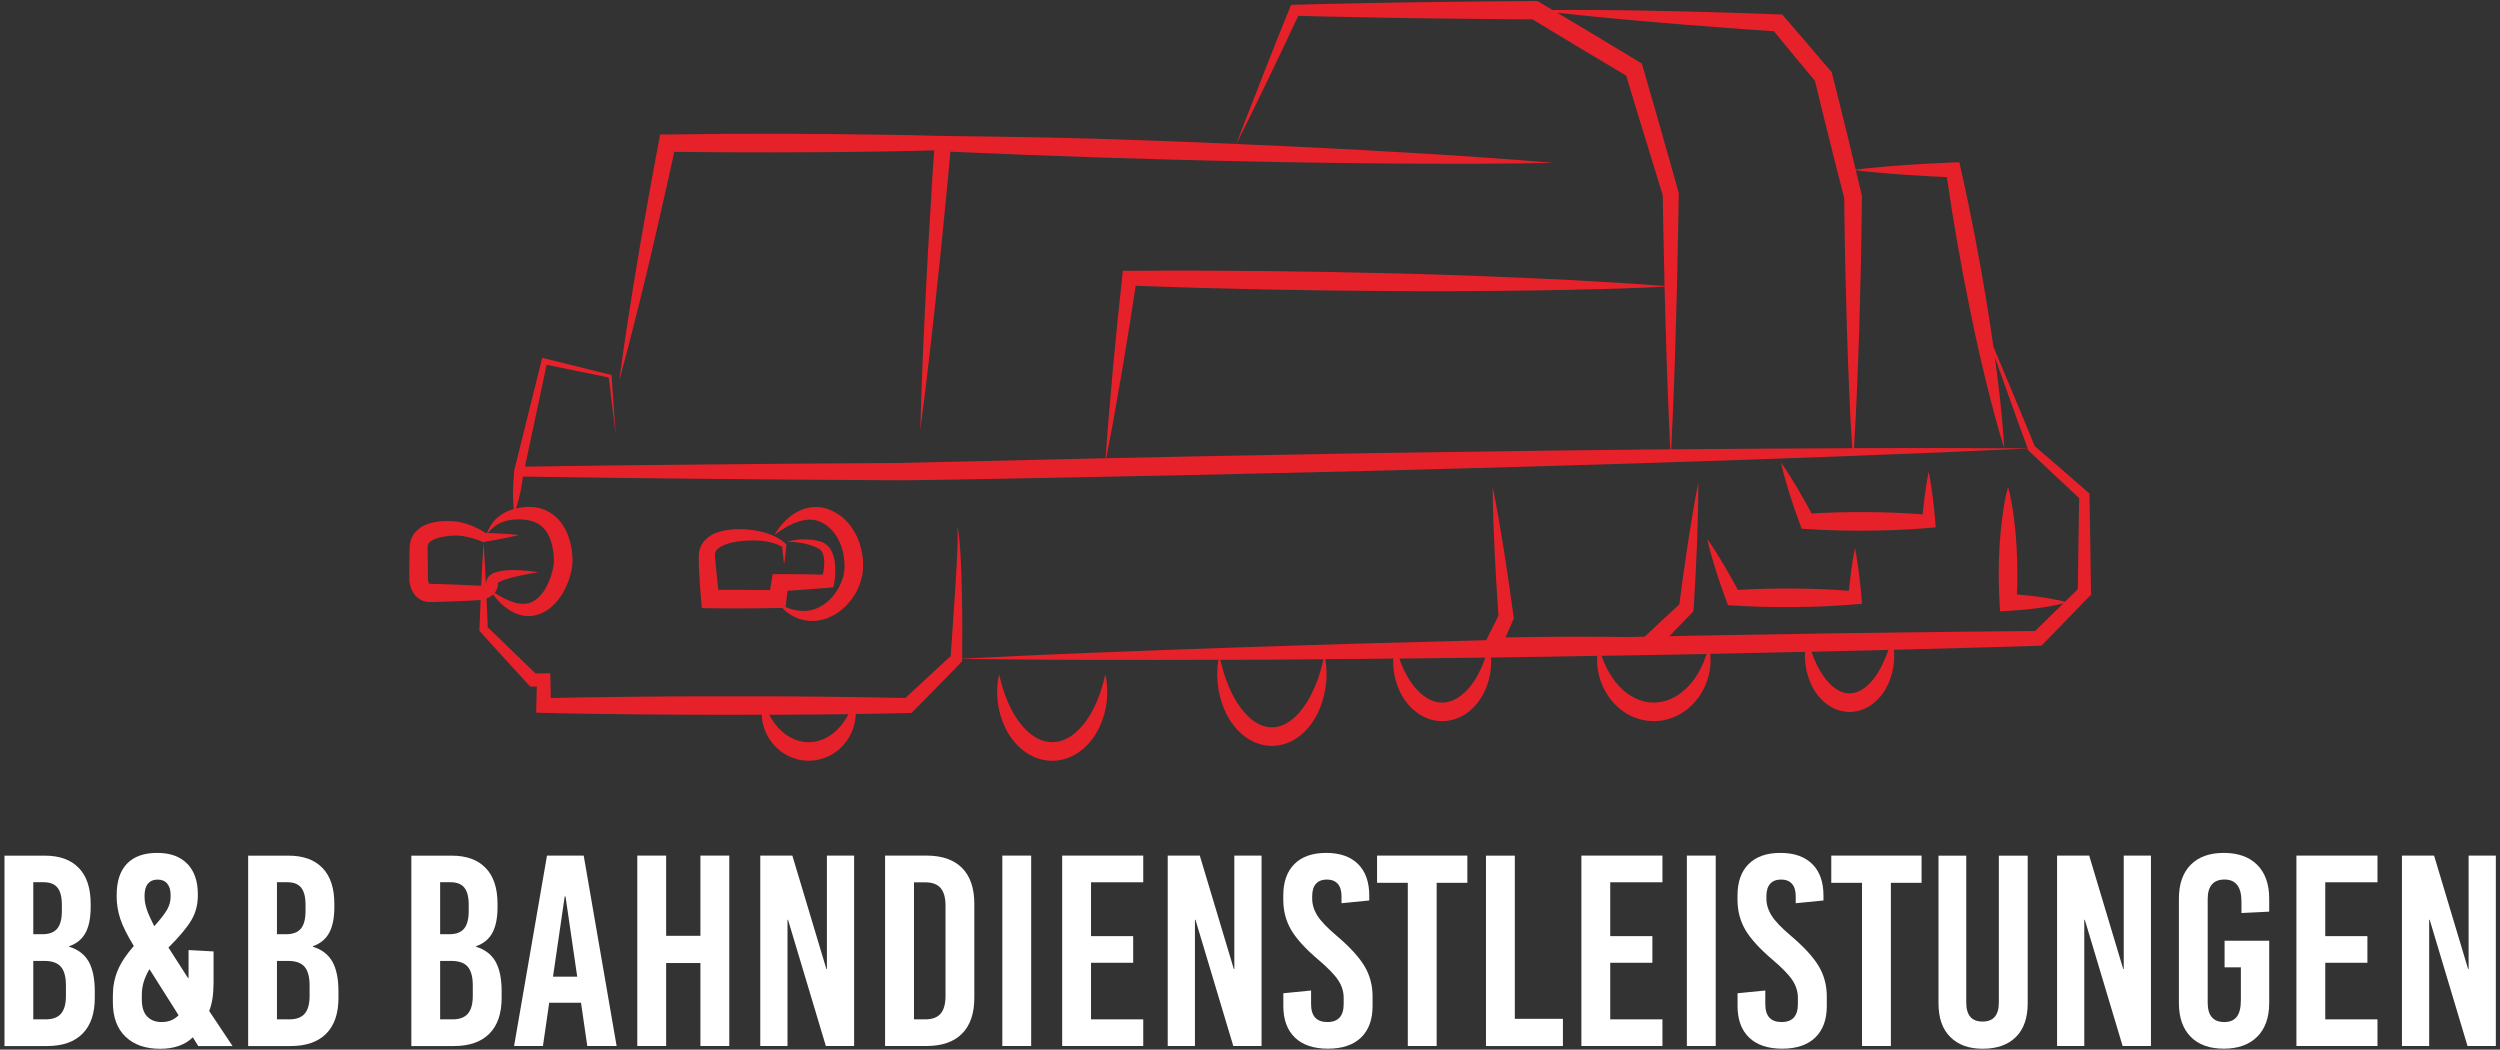 <svg width="474" height="199" viewBox="0 0 474 199" fill="none" xmlns="http://www.w3.org/2000/svg">
<rect x="0" y="0" width="474" height="199" fill="#333333" stroke="none"/>
<path d="M14.95 164.57C16.45 166.13 17.19 168.39 17.19 171.35V172.02C17.19 174.05 16.86 175.67 16.21 176.87C15.56 178.07 14.53 178.92 13.12 179.4V179.5C14.8 180.02 16.03 180.95 16.81 182.31C17.58 183.67 17.97 185.55 17.97 187.96V189.2C17.97 192.16 17.2 194.42 15.65 195.98C14.1 197.55 11.85 198.33 8.9 198.33H0.85V162.23H8.48C11.3 162.23 13.46 163.01 14.95 164.58V164.57ZM6.31 167.28V177.13H8.01C9.32 177.13 10.26 176.78 10.85 176.07C11.43 175.37 11.73 174.26 11.73 172.74V171.55C11.73 170.07 11.45 168.99 10.9 168.3C10.35 167.61 9.47 167.27 8.27 167.27H6.31V167.28ZM6.31 182.18V193.27H8.68C9.99 193.27 10.95 192.91 11.57 192.19C12.19 191.47 12.5 190.35 12.5 188.84V186.83C12.5 185.21 12.18 184.04 11.55 183.3C10.91 182.56 9.87 182.19 8.43 182.19H6.32L6.31 182.18Z" fill="white"/>
<path d="M35.52 163.77C36.84 165.15 37.51 167.07 37.51 169.55V169.81C37.51 171.5 37.11 173.03 36.32 174.4C35.53 175.78 34.07 177.53 31.94 179.66L35.65 185.44H35.75V180.13L40.49 180.39V186.32C40.49 188.56 40.21 190.34 39.66 191.68L44.09 198.33H37.59L36.56 196.68C35.08 198.12 33.02 198.85 30.37 198.85C27.58 198.85 25.39 198.09 23.8 196.56C22.2 195.03 21.4 192.85 21.4 190.04V188.75C21.4 187.07 21.7 185.49 22.3 184.03C22.9 182.57 23.92 181.01 25.37 179.36C24.13 177.33 23.28 175.63 22.82 174.25C22.36 172.87 22.12 171.46 22.12 170.02V169.71C22.12 167.1 22.77 165.11 24.08 163.75C25.39 162.39 27.29 161.71 29.8 161.71C32.31 161.71 34.17 162.4 35.5 163.77H35.52ZM28.28 183.83C27.76 184.76 27.4 185.59 27.2 186.33C26.99 187.07 26.89 187.85 26.89 188.68V189.5C26.89 190.95 27.22 192.02 27.9 192.72C28.57 193.43 29.49 193.78 30.66 193.78C31.97 193.78 33.03 193.35 33.86 192.49L28.39 183.83H28.29H28.28ZM28.05 167.54C27.62 168.06 27.41 168.81 27.41 169.81V170.07C27.41 170.79 27.55 171.57 27.82 172.39C28.09 173.21 28.56 174.26 29.21 175.54H29.31C30.48 174.23 31.28 173.19 31.71 172.42C32.14 171.65 32.35 170.83 32.35 169.97V169.71C32.35 168.78 32.14 168.06 31.71 167.54C31.28 167.02 30.67 166.77 29.88 166.77C29.09 166.77 28.48 167.03 28.05 167.54Z" fill="white"/>
<path d="M61.15 164.57C62.65 166.13 63.39 168.39 63.39 171.35V172.02C63.39 174.05 63.06 175.67 62.41 176.87C61.76 178.07 60.72 178.92 59.32 179.4V179.5C61 180.02 62.23 180.95 63.01 182.31C63.78 183.67 64.17 185.55 64.17 187.96V189.2C64.17 192.16 63.4 194.42 61.85 195.98C60.3 197.55 58.05 198.33 55.1 198.33H47.05V162.23H54.68C57.5 162.23 59.66 163.01 61.15 164.58V164.57ZM52.51 167.28V177.13H54.21C55.52 177.13 56.46 176.78 57.05 176.07C57.63 175.37 57.93 174.26 57.93 172.74V171.55C57.93 170.07 57.65 168.99 57.1 168.3C56.55 167.61 55.67 167.27 54.47 167.27H52.51V167.28ZM52.51 182.18V193.27H54.88C56.19 193.27 57.15 192.91 57.77 192.19C58.39 191.47 58.7 190.35 58.7 188.84V186.83C58.7 185.21 58.38 184.04 57.75 183.3C57.11 182.56 56.07 182.19 54.63 182.19H52.52L52.51 182.18Z" fill="white"/>
<path d="M92.09 164.57C93.59 166.13 94.33 168.39 94.33 171.35V172.02C94.33 174.05 94 175.67 93.35 176.87C92.7 178.07 91.67 178.92 90.26 179.4V179.5C91.94 180.02 93.17 180.95 93.95 182.31C94.72 183.67 95.11 185.55 95.11 187.96V189.2C95.11 192.16 94.34 194.42 92.79 195.98C91.24 197.55 88.99 198.33 86.04 198.33H77.99V162.23H85.62C88.44 162.23 90.6 163.01 92.09 164.58V164.57ZM83.45 167.28V177.13H85.15C86.46 177.13 87.4 176.78 87.99 176.07C88.57 175.37 88.87 174.26 88.87 172.74V171.55C88.87 170.07 88.59 168.99 88.04 168.3C87.49 167.61 86.61 167.27 85.41 167.27H83.45V167.28ZM83.45 182.18V193.27H85.82C87.13 193.27 88.09 192.91 88.71 192.19C89.33 191.47 89.64 190.35 89.64 188.84V186.83C89.64 185.21 89.32 184.04 88.69 183.3C88.05 182.56 87.01 182.19 85.57 182.19H83.46L83.45 182.18Z" fill="white"/>
<path d="M116.92 198.32H111.35L110.16 190.12H104.13L102.94 198.32H97.47L103.71 162.22H110.67L116.91 198.32H116.92ZM107.07 169.96L104.85 185.17H109.44L107.22 169.96H107.06H107.07Z" fill="white"/>
<path d="M138.27 198.32H132.8V182.59H126.3V198.32H120.83V162.22H126.3V177.43H132.8V162.22H138.27V198.32Z" fill="white"/>
<path d="M161.94 198.32H156.58L149.41 174.39H149.31V198.32H144.15V162.22H150.23L156.68 183.72H156.78V162.22H161.94V198.32Z" fill="white"/>
<path d="M182.41 164.57C183.96 166.13 184.73 168.39 184.73 171.35V189.19C184.73 192.15 183.96 194.41 182.41 195.97C180.86 197.54 178.61 198.32 175.65 198.32H167.81V162.22H175.65C178.61 162.22 180.86 163 182.41 164.57ZM173.29 167.28V193.27H175.45C176.76 193.27 177.72 192.91 178.34 192.19C178.96 191.47 179.27 190.35 179.27 188.84V171.72C179.27 170.21 178.96 169.09 178.34 168.37C177.72 167.65 176.76 167.29 175.45 167.29H173.29V167.28Z" fill="white"/>
<path d="M195.51 198.32H190.04V162.22H195.51V198.32Z" fill="white"/>
<path d="M216.76 167.28H206.86V177.49H214.85V182.54H206.86V193.27H216.76V198.32H201.39V162.22H216.76V167.27V167.28Z" fill="white"/>
<path d="M239.19 198.32H233.83L226.66 174.39H226.56V198.32H221.4V162.22H227.48L233.93 183.72H234.03V162.22H239.19V198.32Z" fill="white"/>
<path d="M257.49 163.82C258.9 165.23 259.61 167.22 259.61 169.8V170.73L254.35 171.25V169.91C254.35 168.88 254.11 168.1 253.63 167.56C253.15 167.03 252.46 166.76 251.57 166.76C250.68 166.76 249.99 167.03 249.51 167.56C249.03 168.09 248.79 168.88 248.79 169.91V170.37C248.79 171.47 249.12 172.55 249.77 173.59C250.42 174.64 251.63 175.9 253.38 177.38C255.89 179.51 257.66 181.44 258.69 183.15C259.72 184.87 260.24 186.79 260.24 188.93V190.74C260.24 193.32 259.51 195.31 258.05 196.72C256.59 198.13 254.5 198.83 251.78 198.83C249.06 198.83 246.97 198.13 245.51 196.72C244.05 195.31 243.32 193.32 243.32 190.74V188.32L248.58 187.8V190.38C248.58 192.65 249.61 193.78 251.67 193.78C253.73 193.78 254.76 192.64 254.76 190.38V189.19C254.76 188.02 254.42 186.91 253.73 185.86C253.04 184.81 251.8 183.53 250.02 182.02C247.54 179.92 245.81 178.02 244.81 176.32C243.81 174.62 243.31 172.7 243.31 170.57V169.8C243.31 167.22 244.01 165.23 245.42 163.82C246.83 162.41 248.84 161.71 251.45 161.71C254.06 161.71 256.07 162.42 257.48 163.82H257.49Z" fill="white"/>
<path d="M278.22 167.38H272.39V198.32H266.92V167.38H261.09V162.22H278.21V167.38H278.22Z" fill="white"/>
<path d="M287.2 193.17H296.33V198.33H281.74V162.23H287.21V193.17H287.2Z" fill="white"/>
<path d="M315.2 167.28H305.3V177.49H313.29V182.54H305.3V193.27H315.2V198.32H299.83V162.22H315.2V167.27V167.28Z" fill="white"/>
<path d="M325.3 198.32H319.83V162.22H325.3V198.32Z" fill="white"/>
<path d="M343.61 163.82C345.02 165.23 345.73 167.22 345.73 169.8V170.73L340.47 171.25V169.91C340.47 168.88 340.23 168.1 339.75 167.56C339.27 167.03 338.58 166.76 337.69 166.76C336.8 166.76 336.11 167.03 335.63 167.56C335.15 168.09 334.91 168.88 334.91 169.91V170.37C334.91 171.47 335.24 172.55 335.89 173.59C336.54 174.64 337.75 175.9 339.5 177.38C342.01 179.51 343.78 181.44 344.81 183.15C345.84 184.87 346.36 186.79 346.36 188.93V190.74C346.36 193.32 345.63 195.31 344.17 196.72C342.71 198.13 340.62 198.83 337.9 198.83C335.18 198.83 333.1 198.13 331.63 196.72C330.17 195.31 329.44 193.32 329.44 190.74V188.32L334.7 187.8V190.38C334.7 192.65 335.73 193.78 337.79 193.78C339.85 193.78 340.88 192.64 340.88 190.38V189.19C340.88 188.02 340.54 186.91 339.85 185.86C339.16 184.81 337.92 183.53 336.14 182.02C333.67 179.92 331.93 178.02 330.93 176.32C329.93 174.62 329.43 172.7 329.43 170.57V169.8C329.43 167.22 330.13 165.23 331.54 163.82C332.95 162.41 334.96 161.71 337.57 161.71C340.18 161.71 342.19 162.42 343.6 163.82H343.61Z" fill="white"/>
<path d="M364.34 167.38H358.51V198.32H353.04V167.38H347.21V162.22H364.33V167.38H364.34Z" fill="white"/>
<path d="M384.45 190.23C384.45 193.01 383.7 195.15 382.21 196.62C380.71 198.1 378.63 198.84 375.94 198.84C373.25 198.84 371.27 198.1 369.78 196.62C368.28 195.14 367.54 193.01 367.54 190.23V162.23H372.8V190.08C372.8 192.49 373.83 193.69 375.89 193.69C377.95 193.69 378.98 192.49 378.98 190.08V162.23H384.45V190.23Z" fill="white"/>
<path d="M407.81 198.32H402.45L395.28 174.39H395.18V198.32H390.02V162.22H396.11L402.56 183.72H402.66V162.22H407.82V198.32H407.81Z" fill="white"/>
<path d="M427.97 163.98C429.48 165.49 430.24 167.63 430.24 170.37V172.85L424.98 173.11V170.94C424.98 168.15 423.91 166.76 421.78 166.76C420.71 166.76 419.91 167.07 419.38 167.69C418.85 168.31 418.58 169.22 418.58 170.42V190.12C418.58 192.56 419.63 193.78 421.73 193.78C422.8 193.78 423.59 193.44 424.1 192.77C424.62 192.1 424.87 191.04 424.87 189.6V183.41H421.78V178.36H430.24V190.17C430.24 192.92 429.48 195.05 427.97 196.56C426.46 198.07 424.34 198.83 421.63 198.83C418.92 198.83 416.82 198.07 415.34 196.56C413.86 195.05 413.12 192.92 413.12 190.17V170.37C413.12 167.62 413.86 165.49 415.34 163.98C416.82 162.47 418.92 161.71 421.63 161.71C424.34 161.71 426.46 162.47 427.97 163.98Z" fill="white"/>
<path d="M450.77 167.28H440.87V177.49H448.86V182.54H440.87V193.27H450.77V198.32H435.4V162.22H450.77V167.27V167.28Z" fill="white"/>
<path d="M473.2 198.32H467.84L460.67 174.39H460.57V198.32H455.41V162.22H461.5L467.95 183.72H468.05V162.22H473.21V198.32H473.2Z" fill="white"/>
<path d="M294.53 30.88C289.7 30.98 284.87 31.02 280.04 31.04H272.8L265.56 31.01C260.73 31 255.91 30.92 251.08 30.86C246.25 30.81 241.43 30.7 236.6 30.6C226.95 30.43 217.3 30.13 207.66 29.83C198.5 29.53 189.36 29.17 180.2 28.76L179.71 34.04L179.05 40.83L178.38 47.62L177.66 54.41C177.42 56.67 177.19 58.93 176.93 61.19L176.16 67.97C175.63 72.49 175.09 77.01 174.49 81.52C174.6 76.97 174.77 72.42 174.96 67.88L175.26 61.06C175.36 58.78 175.49 56.51 175.6 54.24L175.96 47.43L176.76 33.81L177.12 28.51L173.23 28.61L168.04 28.71C161.12 28.82 154.2 28.89 147.28 28.89C140.8 28.9 134.32 28.87 127.84 28.79C127.53 30.21 127.22 31.64 126.91 33.06C126.49 34.93 126.08 36.8 125.65 38.66L124.37 44.26L123.72 47.06L123.06 49.86L121.72 55.44L120.33 61.02C119.4 64.74 118.43 68.45 117.41 72.14C117.91 68.34 118.46 64.55 119.05 60.76L119.94 55.08L120.88 49.41L121.35 46.58L121.85 43.75L122.84 38.1C123.17 36.21 123.52 34.33 123.86 32.45C124.21 30.56 124.56 28.68 124.92 26.8L125.16 25.5H126.52C133.45 25.39 140.38 25.36 147.3 25.36C154.23 25.37 161.16 25.44 168.08 25.55L173.28 25.64L177.3 25.75C177.3 25.75 198.13 25.99 207.77 26.3C216.65 26.59 225.52 26.9 234.4 27.3C234.41 27.29 234.41 27.3 234.42 27.3C235.18 27.33 235.95 27.36 236.71 27.4C241.53 27.62 246.35 27.82 251.17 28.08C255.99 28.33 260.81 28.57 265.63 28.87L272.86 29.3L280.08 29.78C284.9 30.11 289.72 30.46 294.53 30.88Z" fill="#E6212A"/>
<path d="M209.74 86.88C209.69 87.15 209.64 87.41 209.58 87.68C209.6 87.41 209.61 87.15 209.63 86.88H209.74Z" fill="#E6212A"/>
<path d="M92.49 119.29L92.26 118.73C92.33 118.8 92.41 118.87 92.48 118.94C92.48 119.06 92.48 119.17 92.49 119.29Z" fill="#E6212A"/>
<path d="M208.43 137.93C207.66 139.53 206.55 141.06 205.04 142.25C204.29 142.85 203.42 143.35 202.48 143.7C201.54 144.05 200.52 144.24 199.5 144.25C198.48 144.24 197.46 144.05 196.52 143.71C195.58 143.35 194.72 142.85 193.96 142.26C192.45 141.06 191.34 139.54 190.57 137.93C189.04 134.71 188.69 131.12 189.42 127.86C189.82 129.48 190.24 131.04 190.84 132.49C191.42 133.95 192.12 135.32 192.98 136.54C193.83 137.75 194.83 138.81 195.95 139.56C196.51 139.92 197.09 140.23 197.69 140.42C198.28 140.61 198.89 140.72 199.5 140.71C200.72 140.71 201.94 140.31 203.06 139.56C204.18 138.81 205.18 137.76 206.03 136.54C206.89 135.33 207.59 133.95 208.17 132.49C208.76 131.04 209.19 129.48 209.58 127.86C210.31 131.12 209.96 134.7 208.43 137.93Z" fill="#E6212A"/>
<path d="M209.74 86.88C209.69 87.15 209.64 87.41 209.58 87.68C209.6 87.41 209.61 87.15 209.63 86.88H209.74Z" fill="#E6212A"/>
<path d="M163.64 107.57C163.64 107.85 163.62 108.12 163.58 108.38C163.56 108.65 163.51 108.92 163.46 109.18C163.24 110.22 162.89 111.21 162.41 112.12C161.44 113.94 160.02 115.51 158.23 116.55C157.34 117.07 156.35 117.44 155.33 117.62C154.32 117.8 153.27 117.77 152.29 117.55C151.31 117.32 150.41 116.91 149.63 116.37C149.14 116.04 148.7 115.67 148.31 115.27H147.42C145.3 115.32 143.17 115.35 141.04 115.35C139.97 115.35 138.91 115.35 137.84 115.35C136.78 115.34 135.72 115.34 134.65 115.32L133.06 115.29L132.93 113.76C132.74 111.65 132.6 109.55 132.51 107.41C132.5 106.88 132.49 106.34 132.49 105.78V105.35C132.49 105.29 132.5 105.18 132.51 105.08L132.54 104.79C132.59 104.4 132.7 104 132.86 103.63C133.18 102.88 133.72 102.28 134.29 101.85C134.57 101.63 134.87 101.47 135.16 101.3C135.46 101.17 135.75 101.02 136.05 100.93C137.24 100.53 138.39 100.38 139.51 100.34C140.64 100.31 141.73 100.37 142.84 100.52C143.94 100.67 145.03 100.94 146.07 101.34C146.59 101.54 147.1 101.77 147.58 102.06C148.07 102.35 148.51 102.65 148.96 103.09L149.12 103.25L149.1 103.41C149.03 104.01 148.98 104.61 148.9 105.22C148.83 105.83 148.76 106.43 148.67 107.03C148.59 106.43 148.52 105.83 148.45 105.22C148.38 104.69 148.33 104.18 148.28 103.66C148.32 103.68 148.36 103.7 148.39 103.72L148.25 103.41C148.26 103.49 148.27 103.58 148.28 103.66C148.13 103.56 147.95 103.47 147.77 103.39C147.55 103.29 147.32 103.2 147.09 103.12C146.62 102.95 146.14 102.83 145.65 102.73C144.68 102.53 143.69 102.46 142.7 102.46C141.71 102.47 140.69 102.54 139.73 102.69C138.76 102.84 137.82 103.07 137.05 103.44C136.26 103.79 135.74 104.31 135.62 104.76C135.58 104.87 135.57 104.99 135.56 105.12V105.21C135.56 105.21 135.55 105.27 135.56 105.34L135.58 105.7C135.61 106.19 135.66 106.7 135.71 107.21C135.85 108.74 136.02 110.29 136.19 111.84C136.74 111.84 137.29 111.84 137.84 111.84C138.91 111.84 139.97 111.84 141.04 111.84C142.7 111.84 144.35 111.86 146 111.88L146.27 110.24L146.5 108.85H147.82L150.1 108.86L152.38 108.88C153.59 108.9 154.79 108.92 156.01 108.95C156.06 108.76 156.09 108.57 156.13 108.38C156.21 107.86 156.26 107.33 156.28 106.82C156.29 105.8 156.12 104.8 155.54 104.26L155.42 104.16L155.3 104.08C155.2 104.02 155.07 103.96 154.96 103.89C154.72 103.77 154.47 103.67 154.22 103.56C153.71 103.37 153.18 103.21 152.63 103.08C151.53 102.84 150.38 102.72 149.21 102.7C150.34 102.4 151.52 102.25 152.72 102.27C153.32 102.28 153.93 102.31 154.54 102.43C154.84 102.49 155.14 102.56 155.44 102.65C155.6 102.7 155.74 102.74 155.91 102.8L156.16 102.92L156.41 103.06C156.73 103.27 157.01 103.53 157.25 103.82C157.47 104.12 157.65 104.43 157.79 104.75C158.07 105.4 158.21 106.05 158.3 106.69C158.38 107.34 158.39 107.97 158.37 108.59C158.36 108.91 158.34 109.22 158.31 109.53C158.28 109.85 158.25 110.14 158.18 110.49L158.02 111.35L157.02 111.44C155.5 111.57 153.99 111.69 152.47 111.79L150.19 111.95L149.32 112L149.1 113.84L148.95 115.1C149.32 115.25 149.68 115.38 150.05 115.49C150.88 115.73 151.7 115.86 152.49 115.83C154.08 115.8 155.51 115.19 156.69 114.25C157.86 113.3 158.79 112.03 159.39 110.66C159.7 109.97 159.92 109.26 160.03 108.55C160.06 108.37 160.09 108.19 160.1 108.02C160.12 107.84 160.13 107.67 160.13 107.5C160.14 107.33 160.12 107.12 160.11 106.93L160.08 106.35C160 105.59 159.9 104.83 159.67 104.11L159.59 103.83L159.5 103.57C159.43 103.39 159.37 103.21 159.3 103.04C159.14 102.71 159 102.36 158.81 102.04C158.1 100.74 157.03 99.67 155.77 99.04C155.13 98.72 154.45 98.55 153.72 98.53C153 98.5 152.22 98.63 151.44 98.88C149.88 99.38 148.34 100.28 146.89 101.36C147.33 100.56 147.88 99.82 148.52 99.14C149.15 98.45 149.87 97.83 150.7 97.31C151.53 96.8 152.48 96.39 153.53 96.22C154.58 96.04 155.71 96.12 156.74 96.44C157.77 96.76 158.72 97.29 159.55 97.95C159.75 98.12 159.97 98.28 160.15 98.47C160.34 98.65 160.52 98.84 160.7 99.03C161.03 99.44 161.38 99.84 161.65 100.28C162.83 102.02 163.41 104.05 163.61 106.06L163.64 106.81C163.64 107.07 163.66 107.3 163.64 107.58V107.57Z" fill="#E6212A"/>
<path d="M148.39 103.71C148.39 103.71 148.32 103.67 148.28 103.65C148.27 103.57 148.26 103.48 148.25 103.4L148.39 103.71Z" fill="#E6212A"/>
<path d="M396.45 112.25C396.39 106.17 396.26 100.1 396.17 94.03V93.58L395.85 93.3L390.77 88.88L385.79 84.59L383.27 78.47L380.66 72.21L378.03 65.94L377.95 65.75C377.6 63.27 377.23 60.79 376.83 58.31C375.4 49.48 373.73 40.69 371.76 31.96L371.49 30.76L370.37 30.8C368.78 30.86 367.2 30.94 365.61 31.02C364.02 31.11 362.44 31.21 360.85 31.32C359.27 31.44 357.68 31.56 356.1 31.71L353.72 31.94C353.1 32.01 352.47 32.08 351.84 32.16L351.61 31.2L350.23 25.5L348.83 19.8L347.41 14.11L347.31 13.71L347.05 13.41L342.73 8.35L338.38 3.3L337.91 2.75L337.22 2.73C333.38 2.58 329.54 2.44 325.69 2.34C321.84 2.24 318 2.11 314.15 2.06L308.38 1.95L302.61 1.9C299.86 1.88 297.11 1.88 294.37 1.9L291.94 0.45L291.52 0.2H291.05C287.25 0.23 283.46 0.24 279.66 0.29L268.27 0.43C264.47 0.47 260.68 0.57 256.88 0.63L251.19 0.75L245.49 0.9L244.79 0.92L244.54 1.52L241.97 7.9L239.45 14.29C238.6 16.42 237.78 18.56 236.95 20.7C236.15 22.77 235.18 25.2 234.4 27.3C234.37 27.37 234.34 27.43 234.32 27.5C234.35 27.44 234.39 27.37 234.42 27.3C235.43 25.3 236.59 22.95 237.56 20.96C238.56 18.9 239.58 16.84 240.56 14.78L243.52 8.57L246.14 3L251.19 3.13L256.88 3.24C260.68 3.31 264.47 3.41 268.27 3.45L279.66 3.58C283.29 3.64 286.92 3.65 290.55 3.67L299.52 9.08L308.33 14.34C309.45 18.04 310.55 21.76 311.7 25.45L315.26 37.02C315.31 41.12 315.41 45.2 315.49 49.3C315.52 50.94 315.55 52.59 315.6 54.23C313.86 54.09 312.11 53.96 310.37 53.85C308.23 53.7 306.09 53.56 303.96 53.45C299.68 53.18 295.41 52.98 291.13 52.78C286.86 52.58 282.59 52.43 278.31 52.25C274.04 52.1 269.76 51.97 265.49 51.86C256.93 51.64 248.38 51.49 239.83 51.39C231.28 51.31 222.72 51.27 214.17 51.35H212.89L212.76 52.56L211.84 61.32L210.99 70.1C210.74 73.03 210.47 75.95 210.23 78.88L209.88 83.28C209.81 84.48 209.71 85.69 209.63 86.89H209.74C209.98 85.71 210.19 84.53 210.42 83.35L211.22 79.01C211.74 76.12 212.23 73.22 212.74 70.33L214.17 61.63L215.33 54.18C223.48 54.49 231.62 54.71 239.78 54.88C248.33 55.05 256.88 55.16 265.43 55.2C269.71 55.22 273.99 55.22 278.27 55.2C282.54 55.15 286.82 55.14 291.1 55.07C295.38 54.99 299.66 54.93 303.93 54.8C306.07 54.75 308.21 54.67 310.35 54.59C312.1 54.53 313.85 54.46 315.6 54.36C315.66 56.84 315.73 59.33 315.8 61.82C315.9 65.99 316.07 70.17 316.21 74.34C316.36 77.96 316.5 81.58 316.68 85.19L313.47 85.22C301.52 85.35 289.57 85.46 277.62 85.66L259.7 85.92L241.77 86.25C231.09 86.43 220.42 86.65 209.74 86.88C209.69 87.15 209.64 87.41 209.58 87.68C209.6 87.41 209.61 87.15 209.63 86.88C196.45 87.17 183.26 87.49 170.08 87.79C158.13 87.86 146.19 87.92 134.24 88.06L116.31 88.24L99.53 88.47L103.64 69.17L115.42 71.57L116.74 82.45L116.43 78.08L115.96 71.3L115.94 71.1L115.73 71.05L103.33 67.97L102.8 67.84L102.67 68.39L97.66 88.54L97.54 89L97.49 89.21L97.42 90.33C97.39 90.65 97.36 90.98 97.35 91.3C97.3 91.96 97.28 92.63 97.27 93.29C97.27 93.96 97.27 94.63 97.31 95.3C97.34 95.7 97.37 96.1 97.41 96.51C97 96.62 96.6 96.77 96.21 96.94C95.32 97.34 94.49 97.89 93.84 98.58C93.24 99.22 92.62 100.2 92.39 101.04C92.25 101.03 92.12 101.03 91.98 101.02C91.63 100.78 91.3 100.59 90.94 100.39C90.54 100.17 90.12 99.97 89.69 99.79C88.84 99.42 87.94 99.12 86.98 98.96C86.74 98.92 86.5 98.87 86.25 98.86C86 98.83 85.75 98.81 85.52 98.81C85.06 98.78 84.59 98.79 84.12 98.81C83.17 98.84 82.2 98.97 81.18 99.32C80.67 99.48 80.15 99.74 79.64 100.08C79.14 100.45 78.65 100.9 78.3 101.51C77.96 102.1 77.73 102.79 77.69 103.42C77.68 103.57 77.66 103.76 77.66 103.88V104.2L77.64 104.85C77.62 105.71 77.61 106.57 77.61 107.43C77.61 108.29 77.59 109.14 77.61 110V110.14C77.63 110.31 77.64 110.38 77.66 110.48L77.72 110.77C77.76 110.96 77.81 111.15 77.87 111.34C77.99 111.71 78.17 112.09 78.41 112.48C78.66 112.85 79.01 113.24 79.45 113.53C79.88 113.85 80.41 114.01 80.91 114.1C81.02 114.11 81.14 114.12 81.26 114.13C81.38 114.14 81.54 114.15 81.58 114.14H81.98L82.78 114.12C83.32 114.12 83.85 114.09 84.39 114.07C85.46 114.04 86.53 114.01 87.6 113.95L89.21 113.88L90.92 113.77C90.99 113.76 91.05 113.75 91.12 113.75C91.04 115.6 90.97 117.45 90.9 119.29L90.88 119.58L91.12 119.85C92.61 121.53 94.14 123.18 95.65 124.84C97.16 126.49 98.66 128.16 100.19 129.8L100.53 130.16L101.08 130.18H101.78L101.69 133.76L101.66 135.12L103.09 135.16L107.41 135.26L111.73 135.33L120.37 135.44C126.13 135.5 131.89 135.52 137.65 135.53L144.42 135.51C144.47 137.18 145.03 138.9 146.05 140.37C146.82 141.5 147.89 142.48 149.15 143.17C149.46 143.35 149.8 143.48 150.13 143.63C150.47 143.76 150.82 143.86 151.16 143.97C151.52 144.05 151.88 144.1 152.24 144.17C152.6 144.2 152.97 144.22 153.33 144.24C153.69 144.22 154.06 144.2 154.42 144.17C154.78 144.1 155.14 144.05 155.49 143.96C155.84 143.85 156.19 143.75 156.53 143.62C156.86 143.48 157.2 143.35 157.51 143.17C158.77 142.48 159.83 141.5 160.61 140.37C161.66 138.85 162.22 137.08 162.24 135.37C165.57 135.33 168.89 135.27 172.22 135.19H172.83L173.21 134.79L177.67 130.26L179.89 128L182.1 125.71L182.43 125.37V124.93C185.06 124.97 187.68 125 190.31 125.01C195.87 125.07 201.43 125.1 206.98 125.11H208.75C216.17 125.14 223.59 125.11 231.01 125.09C230.77 126.51 230.73 127.98 230.86 129.44C231.03 131.2 231.45 132.96 232.19 134.63C232.92 136.31 233.98 137.91 235.48 139.21C236.22 139.86 237.09 140.41 238.05 140.81C239.02 141.2 240.09 141.42 241.15 141.43C242.22 141.41 243.28 141.2 244.25 140.81C245.21 140.4 246.08 139.86 246.83 139.21C248.33 137.91 249.38 136.3 250.11 134.63C250.85 132.95 251.27 131.2 251.44 129.44C251.58 127.94 251.53 126.43 251.27 124.97C253.61 124.97 255.94 124.94 258.28 124.93L264.16 124.86C264.13 125.49 264.15 126.11 264.21 126.74C264.35 128.25 264.75 129.76 265.44 131.19C266.13 132.61 267.14 133.95 268.5 134.99C268.67 135.12 268.84 135.25 269.02 135.37C269.19 135.5 269.39 135.59 269.58 135.7C269.78 135.81 269.96 135.92 270.16 136.01L270.79 136.26C271.2 136.44 271.65 136.5 272.09 136.61C272.31 136.66 272.54 136.66 272.76 136.69L273.44 136.74L274.12 136.69C274.35 136.66 274.58 136.66 274.79 136.6C275.23 136.5 275.69 136.44 276.1 136.25L276.72 136.01C276.92 135.92 277.11 135.8 277.3 135.7C277.49 135.59 277.69 135.5 277.87 135.37C278.04 135.25 278.21 135.12 278.39 134.99C279.75 133.95 280.74 132.6 281.43 131.18C282.12 129.76 282.52 128.25 282.67 126.74C282.74 126.04 282.75 125.34 282.71 124.65H283.92C290.22 124.57 296.52 124.45 302.83 124.35C302.66 126.85 303.31 129.49 304.77 131.75C305.68 133.16 306.93 134.41 308.45 135.32C309.2 135.77 310.04 136.11 310.9 136.37C311.33 136.49 311.78 136.55 312.22 136.64C312.67 136.69 313.12 136.71 313.57 136.74C314.02 136.71 314.47 136.69 314.92 136.64C315.36 136.55 315.81 136.49 316.24 136.36C317.1 136.1 317.93 135.77 318.69 135.31C320.21 134.41 321.45 133.16 322.37 131.75C323.9 129.38 324.54 126.59 324.27 123.97L335.21 123.74C337.55 123.69 339.89 123.64 342.24 123.59C342.2 124.13 342.21 124.67 342.24 125.21C342.34 126.63 342.66 128.06 343.25 129.43C343.83 130.8 344.7 132.12 345.95 133.18C346.28 133.43 346.59 133.7 346.96 133.9L347.51 134.22C347.7 134.32 347.9 134.4 348.1 134.48C348.9 134.82 349.8 134.96 350.68 135C351.56 134.95 352.46 134.82 353.26 134.48C353.46 134.39 353.66 134.32 353.85 134.22L354.4 133.9C354.78 133.7 355.08 133.43 355.41 133.17C356.66 132.12 357.52 130.8 358.11 129.43C358.7 128.06 359.02 126.63 359.12 125.21C359.16 124.53 359.15 123.86 359.09 123.2C359.67 123.18 360.26 123.17 360.84 123.15C369.39 122.91 377.94 122.73 386.48 122.44L387.07 122.42L387.45 122.03L396.1 113.12L396.47 112.74V112.24L396.45 112.25ZM379.92 72.49L382.21 78.88L384.44 85.01C382.96 85 381.49 84.99 380.01 84.99C379.75 80.5 379.28 76.04 378.73 71.6C378.57 70.32 378.4 69.03 378.23 67.75L379.92 72.49ZM351.72 81.39L351.89 78.24L352.03 75.09C352.23 70.89 352.36 66.7 352.51 62.5L352.83 49.9L352.94 43.61L353.02 37.31V37.12L352.97 36.91L351.87 32.28C352.49 32.36 353.11 32.42 353.72 32.5L356.1 32.73C357.68 32.88 359.27 33 360.85 33.11C362.44 33.22 364.02 33.32 365.61 33.41C366.79 33.47 367.96 33.53 369.13 33.58C370.35 42.08 371.83 50.52 373.55 58.91C374.44 63.29 375.41 67.66 376.47 72.02C377.53 76.36 378.67 80.7 380 84.99C370.51 84.94 361.01 84.94 351.52 84.97C351.6 83.78 351.66 82.58 351.72 81.39ZM314.88 24.51C313.77 20.57 312.62 16.64 311.48 12.7L311.3 12.05L310.71 11.69L301.34 6.05L295.24 2.41C297.67 2.69 300.11 2.94 302.54 3.18L308.29 3.73L314.04 4.23C317.87 4.58 321.71 4.85 325.54 5.15C329.14 5.44 332.74 5.68 336.33 5.92L340.13 10.54L344.12 15.34L345.41 20.65L346.82 26.34L348.25 32.03L349.66 37.53L349.74 43.61L349.85 49.9L350.18 62.5C350.32 66.7 350.45 70.89 350.65 75.09L350.79 78.24L350.96 81.39C351.02 82.59 351.09 83.78 351.17 84.98C339.74 85.02 328.3 85.1 316.86 85.2C317.05 81.59 317.19 77.97 317.34 74.35C317.48 70.18 317.65 66 317.75 61.83C317.86 57.65 317.99 53.48 318.06 49.3C318.13 45.12 318.24 40.95 318.29 36.77V36.57L318.23 36.34L314.88 24.51ZM92.18 110.44C92.18 110.44 92.17 110.48 92.17 110.5C92.16 110.53 92.15 110.56 92.15 110.59C92.14 110.62 92.13 110.64 92.12 110.66C92 108.05 91.86 105.44 91.69 102.83C91.51 105.56 91.37 108.29 91.24 111.02C91.08 111.05 90.91 111.05 90.74 111.05L89.24 110.97L87.62 110.89C86.55 110.84 85.47 110.8 84.39 110.77C83.86 110.75 83.32 110.73 82.78 110.72H81.97L81.57 110.7C81.48 110.7 81.5 110.69 81.48 110.69H81.44C81.44 110.69 81.41 110.68 81.41 110.66C81.41 110.66 81.38 110.64 81.34 110.57C81.3 110.5 81.24 110.39 81.2 110.26C81.18 110.19 81.16 110.12 81.15 110.04L81.13 109.93C81.14 109.1 81.12 108.27 81.12 107.44C81.12 106.61 81.11 105.72 81.09 104.86L81.07 104.21V103.89C81.07 103.8 81.08 103.77 81.08 103.71C81.08 103.48 81.13 103.33 81.19 103.17C81.25 103.01 81.39 102.87 81.56 102.7C81.68 102.63 81.76 102.54 81.9 102.48L82.09 102.37L82.3 102.27C82.89 101.99 83.63 101.83 84.39 101.7C84.77 101.65 85.16 101.6 85.56 101.57C85.77 101.55 85.94 101.55 86.13 101.54C86.31 101.53 86.49 101.54 86.68 101.54C87.43 101.57 88.2 101.7 88.98 101.88C89.36 101.98 89.75 102.09 90.13 102.22C90.51 102.34 90.91 102.5 91.24 102.64L91.59 102.78L91.75 102.76C92.86 102.57 93.96 102.38 95.07 102.15L96.73 101.82C97.28 101.69 97.84 101.58 98.39 101.44C97.82 101.37 97.26 101.34 96.7 101.28L95.01 101.17C94.17 101.12 93.32 101.08 92.49 101.05C93.03 100.4 93.79 99.72 94.45 99.36C95.17 98.97 95.94 98.73 96.73 98.6C97.51 98.47 98.3 98.44 99.1 98.51C99.5 98.52 99.87 98.59 100.24 98.65C100.43 98.67 100.6 98.74 100.77 98.79C100.94 98.84 101.12 98.87 101.28 98.95C102.58 99.46 103.5 100.39 104.09 101.67C104.68 102.94 104.98 104.48 105.01 106.02V106.3C105.02 106.4 105.01 106.46 105.01 106.54C105.01 106.7 104.99 106.87 104.97 107.05C104.93 107.4 104.85 107.77 104.77 108.14C104.6 108.88 104.35 109.61 104.05 110.32C103.45 111.72 102.61 113 101.52 113.75C100.98 114.13 100.37 114.38 99.69 114.46C99.01 114.54 98.25 114.46 97.49 114.22C96.24 113.85 95 113.18 93.78 112.42C93.84 112.35 93.89 112.28 93.94 112.2C94.09 112.02 94.17 111.79 94.26 111.57C94.32 111.36 94.39 111.13 94.4 110.92V110.61L94.41 110.53C94.45 110.49 94.5 110.45 94.56 110.41C94.89 110.2 95.35 110.01 95.82 109.85C96.78 109.53 97.82 109.31 98.87 109.08C99.39 108.97 99.92 108.88 100.45 108.78C100.98 108.68 101.51 108.59 102.05 108.5C100.98 108.3 99.89 108.19 98.8 108.13C97.7 108.07 96.6 108.06 95.46 108.19C94.89 108.26 94.31 108.37 93.67 108.62C93.35 108.76 92.99 108.92 92.63 109.34C92.45 109.54 92.28 109.84 92.22 110.18C92.2 110.27 92.19 110.35 92.18 110.44ZM94.32 110.65C94.32 110.65 94.34 110.61 94.38 110.57C94.38 110.59 94.37 110.61 94.36 110.62C94.33 110.65 94.34 110.65 94.32 110.65ZM158.48 138.59C156.98 139.97 155.16 140.72 153.32 140.72C151.48 140.72 149.66 139.96 148.16 138.58C147.25 137.76 146.47 136.73 145.84 135.52H146.29L154.93 135.47C156.91 135.45 158.89 135.42 160.87 135.4C160.23 136.66 159.43 137.73 158.48 138.59ZM249.74 129.08C249.17 130.6 248.5 132.05 247.65 133.35C246.82 134.64 245.84 135.8 244.71 136.61C243.6 137.45 242.37 137.91 241.14 137.9C239.92 137.9 238.69 137.44 237.57 136.61C236.45 135.79 235.47 134.63 234.63 133.34C233.8 132.05 233.12 130.6 232.55 129.08C232.07 127.81 231.7 126.48 231.36 125.1H232.62C238.73 125.09 244.83 125.04 250.94 124.99C250.61 126.41 250.24 127.77 249.74 129.08ZM280.98 126.33C280.45 127.59 279.81 128.75 279.04 129.78C278.28 130.8 277.4 131.67 276.44 132.27C276.32 132.35 276.2 132.42 276.08 132.49C275.96 132.57 275.83 132.61 275.71 132.67C275.59 132.73 275.47 132.8 275.34 132.85L274.96 132.96C274.71 133.07 274.45 133.08 274.2 133.15C274.08 133.19 273.94 133.17 273.82 133.19L273.43 133.21C273.18 133.18 272.92 133.21 272.66 133.15C272.41 133.08 272.15 133.07 271.9 132.96L271.53 132.84C271.4 132.8 271.28 132.73 271.16 132.67C271.03 132.61 270.9 132.57 270.79 132.49C270.67 132.41 270.55 132.34 270.43 132.27C269.46 131.67 268.59 130.79 267.82 129.77C267.06 128.75 266.42 127.58 265.88 126.33C265.67 125.85 265.49 125.36 265.32 124.86L281.62 124.68C281.43 125.25 281.21 125.8 280.98 126.33ZM322.49 126.66C321.86 127.94 321.07 129.1 320.16 130.07C318.34 132.03 315.97 133.22 313.56 133.21C311.15 133.22 308.78 132.03 306.96 130.07C306.05 129.09 305.27 127.94 304.63 126.66C304.26 125.93 303.94 125.16 303.66 124.34C305.63 124.31 307.59 124.28 309.56 124.25L322.38 124.02L323.57 123.99C323.27 124.93 322.92 125.82 322.49 126.66ZM357.42 124.83C356.93 126.02 356.35 127.14 355.67 128.12L355.13 128.83L354.57 129.49L353.96 130.06C353.75 130.22 353.55 130.42 353.33 130.55C353.11 130.68 352.91 130.86 352.68 130.95L352.35 131.11C352.24 131.16 352.12 131.19 352.01 131.23C351.57 131.41 351.12 131.44 350.67 131.47C350.22 131.44 349.77 131.41 349.33 131.23C349.22 131.19 349.11 131.16 348.99 131.11L348.67 130.94C348.44 130.85 348.24 130.68 348.01 130.55C347.79 130.41 347.6 130.22 347.38 130.06L346.78 129.48L346.21 128.83L345.68 128.12C344.99 127.14 344.42 126.02 343.93 124.83C343.76 124.42 343.6 124 343.45 123.57C348.3 123.47 353.16 123.36 358.02 123.23C357.84 123.78 357.64 124.31 357.42 124.83ZM393.95 111.72L391.52 114.09C390.74 113.88 389.95 113.72 389.17 113.58C388.23 113.4 387.3 113.25 386.36 113.13C385.04 112.95 383.73 112.82 382.41 112.71C382.47 111.39 382.49 110.06 382.49 108.74C382.49 106.91 382.43 105.09 382.32 103.26C382.21 101.44 382.03 99.61 381.79 97.79C381.53 95.96 381.22 94.14 380.73 92.31C380.23 94.14 379.92 95.96 379.67 97.79C379.42 99.61 379.24 101.44 379.13 103.26C379.02 105.09 378.97 106.91 378.96 108.74C378.96 110.56 379 112.39 379.11 114.21L379.21 115.92L380.73 115.83C382.6 115.72 384.48 115.55 386.36 115.3C387.3 115.17 388.23 115.03 389.17 114.85C389.85 114.73 390.53 114.58 391.21 114.4L385.86 119.64C377.5 119.69 369.13 119.82 360.77 119.91C352.22 119.99 343.68 120.15 335.13 120.29L322.31 120.5L316.51 120.62C316.71 120.41 316.92 120.2 317.12 119.99C318.32 118.77 319.51 117.53 320.7 116.29L321.09 115.88L321.12 115.42C321.25 113.42 321.35 111.43 321.46 109.43C321.56 107.44 321.65 105.44 321.74 103.44C321.8 101.45 321.88 99.45 321.92 97.45L321.98 94.44C321.99 93.44 322.01 92.44 322 91.44C321.8 92.42 321.63 93.41 321.44 94.39L320.94 97.35C320.6 99.33 320.3 101.3 319.99 103.28C319.69 105.25 319.4 107.23 319.12 109.21C318.88 111 318.63 112.8 318.4 114.59C317.24 115.65 316.1 116.72 314.96 117.78C313.9 118.75 312.86 119.73 311.83 120.71H311.82L309.49 120.76C309.22 120.77 308.95 120.77 308.68 120.78H308.61C307.42 120.76 306.22 120.75 305.02 120.74C302.57 120.74 300.13 120.71 297.68 120.72L294.01 120.74L290.35 120.78C288.71 120.79 287.08 120.82 285.45 120.85C285.92 119.78 286.39 118.71 286.85 117.63L287.02 117.22L286.97 116.88C286.7 114.83 286.41 112.78 286.11 110.73C285.81 108.67 285.5 106.63 285.18 104.58C284.84 102.53 284.51 100.48 284.16 98.44L283.61 95.37C283.41 94.35 283.22 93.33 283.01 92.31C283.01 93.35 283.04 94.39 283.05 95.43L283.14 98.54C283.21 100.62 283.3 102.69 283.39 104.76C283.49 106.83 283.61 108.9 283.73 110.97C283.85 112.9 283.97 114.82 284.11 116.74C283.33 118.29 282.56 119.83 281.79 121.38L258.21 122.01C249.67 122.28 241.12 122.52 232.58 122.82C224.41 123.11 216.22 123.39 208.05 123.73C207.68 123.74 207.32 123.75 206.95 123.77C201.48 123.98 196.01 124.22 190.55 124.49C187.84 124.61 185.13 124.74 182.42 124.88L182.45 118.64C182.45 116.53 182.41 114.42 182.37 112.31C182.34 110.2 182.26 108.09 182.16 105.98C182.1 104.92 182.04 103.87 181.94 102.81C181.89 102.29 181.84 101.76 181.77 101.23C181.73 100.97 181.69 100.71 181.63 100.45C181.61 100.32 181.57 100.19 181.53 100.06C181.51 100 181.49 99.94 181.46 99.88C181.44 99.85 181.43 99.82 181.4 99.8C181.41 99.83 181.42 99.86 181.44 99.89C181.46 99.95 181.47 100.01 181.48 100.08C181.51 100.2 181.52 100.33 181.53 100.46C181.55 100.73 181.56 100.99 181.57 101.25C181.58 101.78 181.57 102.3 181.56 102.83C181.53 103.88 181.49 104.93 181.44 105.98C181.34 108.08 181.2 110.18 181.07 112.28L180.65 118.59L180.25 124.41L178.2 126.28L175.87 128.43L171.66 132.34C166.08 132.21 160.51 132.15 154.93 132.08L146.29 132.02H137.64C131.88 132.01 126.12 132.04 120.36 132.1L111.72 132.21L107.4 132.28L104.44 132.35L104.36 128.95L104.33 127.64L103.08 127.67L101.55 127.7C100.09 126.26 98.6 124.84 97.12 123.41C95.57 121.92 94.04 120.42 92.48 118.95C92.48 119.07 92.48 119.18 92.49 119.3L92.26 118.74C92.33 118.81 92.41 118.88 92.48 118.95C92.4 117.12 92.33 115.29 92.25 113.46C92.49 113.37 92.73 113.26 92.98 113.11C93.16 113 93.34 112.87 93.5 112.72C93.57 112.81 93.64 112.91 93.71 113C94 113.34 94.27 113.71 94.6 114.03C95.22 114.71 95.96 115.29 96.78 115.8C97.61 116.3 98.59 116.69 99.66 116.78C100.74 116.89 101.88 116.66 102.87 116.18C103.86 115.71 104.7 115.02 105.38 114.25C106.08 113.49 106.62 112.63 107.08 111.76C107.53 110.88 107.88 109.96 108.15 109C108.28 108.52 108.39 108.03 108.46 107.51C108.49 107.25 108.52 106.99 108.54 106.71C108.54 106.57 108.55 106.41 108.55 106.29V105.92C108.5 104.94 108.4 103.96 108.16 102.98C107.91 102.01 107.57 101.03 107.05 100.11C106.54 99.2 105.84 98.33 104.97 97.66C104.1 96.99 103.08 96.49 102.03 96.28C101 96.07 99.95 96.05 99 96.2C98.62 96.24 98.23 96.31 97.85 96.41C97.95 96.07 98.05 95.74 98.15 95.4C98.34 94.76 98.49 94.11 98.63 93.45C98.76 92.8 98.89 92.15 98.99 91.49C99.05 91.12 99.11 90.74 99.16 90.36L116.32 90.6L134.25 90.79C146.21 90.93 158.16 90.98 170.12 91.06C176.09 91.04 182.07 90.9 188.04 90.8L205.97 90.46C217.92 90.26 229.87 89.97 241.82 89.7L259.75 89.28L277.67 88.8C289.62 88.5 301.57 88.12 313.52 87.75C326.1 87.34 338.68 86.92 351.26 86.44C351.31 86.44 351.37 86.44 351.42 86.43C362.43 86.02 373.44 85.56 384.45 85.04L384.53 85.26L384.58 85.41L384.72 85.53L389.62 90.15L394.21 94.44C394.13 100.2 394.01 105.95 393.95 111.72Z" fill="#E6212A"/>
<path d="M367.01 99.99L365.67 100.1C363.75 100.27 361.83 100.38 359.91 100.47C357.99 100.54 356.07 100.6 354.15 100.61C353.19 100.62 352.23 100.62 351.27 100.61C350.31 100.61 349.35 100.59 348.39 100.57C346.47 100.52 344.55 100.43 342.63 100.31L341.6 100.25L341.3 99.45C340.94 98.49 340.6 97.53 340.27 96.57C339.94 95.6 339.61 94.63 339.31 93.65C338.69 91.69 338.12 89.72 337.67 87.69C338.88 89.39 339.95 91.14 340.99 92.9C341.51 93.78 342.02 94.68 342.51 95.57C342.84 96.16 343.16 96.76 343.48 97.36C345.12 97.26 346.75 97.19 348.39 97.15C349.35 97.13 350.31 97.1 351.27 97.1C352.23 97.1 353.19 97.1 354.15 97.1C356.07 97.11 357.99 97.16 359.91 97.24C361.45 97.31 363 97.4 364.54 97.52C364.57 97.18 364.61 96.84 364.64 96.5C364.72 95.72 364.81 94.93 364.91 94.15C365.11 92.58 365.35 91.01 365.67 89.43C366 91.01 366.23 92.58 366.43 94.15C366.54 94.93 366.62 95.72 366.71 96.5C366.78 97.29 366.87 98.07 366.93 98.86L367.01 100V99.99Z" fill="#E6212A"/>
<path d="M352.95 113.34L353.03 114.48L351.69 114.59C349.77 114.76 347.85 114.87 345.93 114.96C344.01 115.03 342.09 115.09 340.17 115.1C339.21 115.11 338.25 115.11 337.29 115.1C336.33 115.1 335.37 115.08 334.41 115.06C332.49 115.01 330.57 114.92 328.65 114.8L327.62 114.74L327.32 113.94C326.96 112.98 326.62 112.02 326.29 111.06C325.96 110.09 325.63 109.12 325.33 108.14C324.71 106.18 324.14 104.21 323.69 102.18C324.9 103.88 325.97 105.63 327.01 107.39C327.53 108.27 328.04 109.17 328.53 110.06C328.86 110.65 329.18 111.25 329.5 111.85C331.14 111.75 332.77 111.68 334.41 111.64C335.37 111.62 336.33 111.59 337.29 111.59C338.25 111.59 339.21 111.59 340.17 111.59C342.09 111.6 344.01 111.65 345.93 111.73C347.47 111.8 349.02 111.89 350.56 112.01C350.59 111.67 350.63 111.33 350.66 110.99C350.74 110.21 350.83 109.42 350.93 108.64C351.13 107.07 351.37 105.5 351.69 103.92C352.02 105.5 352.25 107.07 352.45 108.64C352.56 109.42 352.64 110.21 352.73 110.99C352.8 111.78 352.89 112.56 352.95 113.35V113.34Z" fill="#E6212A"/>
</svg>
